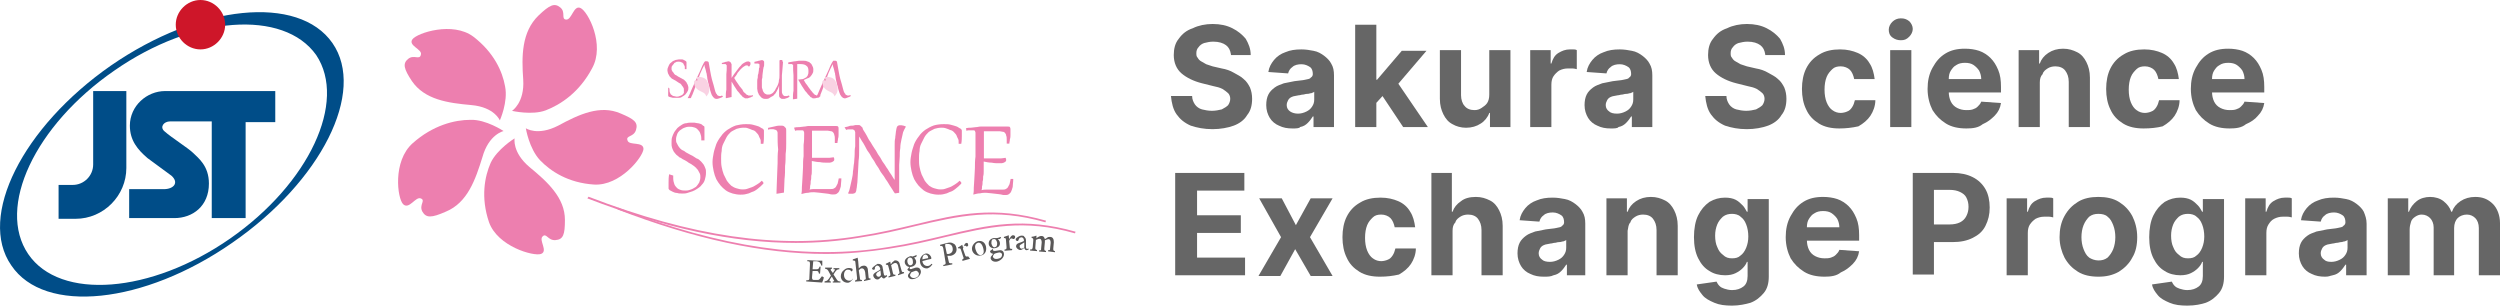<?xml version="1.0" encoding="utf-8"?>
<!-- Generator: Adobe Illustrator 26.0.3, SVG Export Plug-In . SVG Version: 6.00 Build 0)  -->
<svg version="1.1"
	 id="logo_x5F_en_x5F_jst" inkscape:version="1.0.2-2 (e86c870879, 2021-01-15)" sodipodi:docname="譁ｰ隕擾ｼsvg" xmlns:cc="http://creativecommons.org/ns#" xmlns:dc="http://purl.org/dc/elements/1.1/" xmlns:inkscape="http://www.inkscape.org/namespaces/inkscape" xmlns:rdf="http://www.w3.org/1999/02/22-rdf-syntax-ns#" xmlns:sodipodi="http://sodipodi.sourceforge.net/DTD/sodipodi-0.dtd" xmlns:svg="http://www.w3.org/2000/svg"
	 xmlns="http://www.w3.org/2000/svg" xmlns:xlink="http://www.w3.org/1999/xlink" x="0px" y="0px" viewBox="0 0 354.2 43.3"
	 style="enable-background:new 0 0 354.2 43.3;" xml:space="preserve">
<style type="text/css">
	.st0{fill:#ED7FAF;}
	.st1{fill:#F9D2E3;}
	.st2{fill:#595757;}
	.st3{fill:#666666;}
	.st4{fill-rule:evenodd;clip-rule:evenodd;fill:#004D88;}
	.st5{fill:#CE1629;}
	.st6{fill:#004D88;}
</style>
<sodipodi:namedview  bordercolor="#666666" borderopacity="1.0" fit-margin-bottom="1" fit-margin-left="1" fit-margin-right="1" fit-margin-top="1" id="base" inkscape:current-layer="layer1" inkscape:cx="323.15873" inkscape:cy="116.7395" inkscape:document-rotation="0" inkscape:document-units="mm" inkscape:pageopacity="0.0" inkscape:pageshadow="2" inkscape:window-height="1027" inkscape:window-maximized="1" inkscape:window-width="1920" inkscape:window-x="-8" inkscape:window-y="280" inkscape:zoom="1.4" lock-margins="true" pagecolor="#ffffff" showgrid="false">
	</sodipodi:namedview>
<g id="g351" transform="matrix(0.265,0,0,0.265,6.899,5.928)">
	<g id="g317">
		<g id="g283">
			<path id="path263_00000067222224635289973490000005904955767024689333_" class="st0" d="M331.9,25v0.3v0.3c0,0.6,0,1.1,0.3,1.7
				c0.3,0.6,0.3,0.9,0.9,1.1c0.3,0.3,0.6,0.6,1.1,0.6s0.9,0.3,1.4,0.3s1.1,0,1.7-0.3c0.6-0.3,0.9-0.3,1.4-0.6
				c0.3-0.3,0.6-0.6,0.9-1.1c0-0.6,0-1.1,0-1.7c0-0.3,0-0.9-0.3-1.1c0-0.3-0.3-0.6-0.6-0.9c-0.3-0.3-0.3-0.6-0.6-0.9
				c-0.3-0.3-0.6-0.6-0.9-0.6c-0.3-0.3-0.6-0.3-0.9-0.6c-0.3-0.3-0.6-0.3-0.9-0.6c-0.3-0.3-0.6-0.3-1.1-0.6
				c-0.3-0.3-0.6-0.3-1.1-0.6c-0.3-0.3-0.6-0.6-0.9-0.9c-0.3-0.3-0.6-0.6-0.6-0.9c-0.3-0.3-0.3-0.6-0.6-1.1c0-0.3-0.3-0.9-0.3-1.4
				s0-1.1,0.3-1.7c0.3-0.6,0.3-0.9,0.6-1.4c0.3-0.6,0.6-0.9,0.9-1.1c0.3-0.3,0.9-0.6,1.1-0.9c0.6-0.3,0.9-0.3,1.4-0.6
				c0.6,0,1.1-0.3,1.7-0.3c0.3,0,0.6,0,0.9,0c0.3,0,0.6,0,0.9,0c0.3,0,0.6,0,0.9,0.3c0.3,0,0.6,0.3,0.6,0.3c0.3,0,0.3,0.3,0.6,0.3
				c0,0,0.3,0.3,0.3,0.6c0,0.3,0,0.3,0,0.6c0,0.3,0,0.6,0,0.9c0,0.3,0,0.6,0,1.1c0,0.3,0,0.9,0,1.1h-0.9c0-0.3,0-0.3,0-0.6
				c0-0.6,0-1.1-0.3-1.4c-0.3-0.3-0.3-0.9-0.6-1.1c-0.3-0.3-0.6-0.6-1.1-0.6c-0.3-0.3-0.9-0.3-1.4-0.3c-0.6,0-1.1,0-1.4,0.3
				c-0.6,0.3-0.9,0.3-1.1,0.9c-0.3,0.3-0.6,0.6-0.9,1.1c-0.3,0.3-0.3,0.9-0.3,1.4c0,0.3,0,0.9,0.3,1.1c0,0.3,0.3,0.6,0.6,0.9
				c0.3,0.3,0.3,0.6,0.6,0.9c0.3,0.3,0.6,0.6,0.9,0.6c0.3,0.3,0.6,0.3,0.9,0.6c0.3,0.3,0.6,0.3,1.1,0.6c0.3,0.3,0.6,0.3,1.1,0.6
				c0.3,0.3,0.6,0.3,1.1,0.6c0.3,0.3,0.6,0.6,0.9,0.9c0.3,0.3,0.6,0.6,0.6,0.9c0.3,0.3,0.3,0.6,0.6,1.1c0,0.3,0.3,0.9,0.3,1.1
				c0,0.9,0,1.4-0.3,2c-0.3,0.6-0.6,1.1-0.9,1.4c-0.3,0.6-0.9,0.9-1.1,1.1c-0.6,0.3-0.9,0.6-1.4,0.9c-0.6,0.3-0.9,0.3-1.4,0.3
				s-0.9,0-1.4,0s-1.1,0-1.7,0c-0.6,0-0.9-0.3-1.4-0.3c-0.3,0-0.6-0.3-0.9-0.3c-0.3-0.3-0.3-0.3-0.3-0.6s0-0.9,0-1.7
				c0-0.6,0-1.4,0-2.6L331.9,25z"/>
			<path id="path265_00000142176980814594947090000009992001184148184472_" class="st0" d="M362.5,13.4c0-0.3,0-0.6,0-0.6
				c0-0.3,0-0.3-0.3-0.6l-0.3-0.3c-0.3,0-0.3,0-0.6,0c-0.3,0-0.9,0-1.4,0v-0.6c0.9-0.3,1.4-0.3,2-0.6c0.6,0,1.1-0.3,1.4-0.3
				c0.3,0,0.6,0,0.9,0.3c0.3,0,0.3,0.3,0.6,0.6c0,0.3,0.3,0.6,0.3,0.6c0,0.3,0,0.6,0,0.9c0,0,0,0.3,0,0.6c0,0.3,0,0.9,0,1.1
				c0,0.6,0,1.1,0,1.7c0,0.6,0,1.4,0,2.3s0,1.7,0,2.6c0,0.9,0,1.7,0,2.8c0,0.9,0,2,0,2.8c0,0.9,0,2,0,2.8l-2.8,0.6H362
				c0-1.7,0-3.1,0.3-4.5c0-1.4,0-2.8,0-4.3c0-1.4,0-2.8,0-4C362.5,15.9,362.5,14.5,362.5,13.4z M366.5,19.3c0.6,1.1,1.4,2.3,2,3.1
				c0.6,0.9,1.1,1.7,1.7,2.3c0.6,0.6,0.9,1.1,1.1,1.7c0.3,0.6,0.9,0.9,1.1,1.1c0.3,0.3,0.6,0.6,0.6,0.6c0.3,0.3,0.3,0.3,0.6,0.3
				c0.3,0,0.3,0.3,0.6,0.3c0.3,0,0.3,0,0.6,0c0.3,0,0.6,0,0.6,0c0.3,0,0.6,0,0.9-0.3l0.3,0.6c-0.3,0.3-0.9,0.3-1.1,0.6
				c-0.3,0-0.6,0.3-0.9,0.3s-0.6,0.3-0.9,0.3s-0.6,0-0.6,0c-0.3,0-0.3,0-0.6,0c-0.3,0-0.3,0-0.6-0.3c-0.3,0-0.3-0.3-0.6-0.3
				s-0.3-0.3-0.6-0.6c-0.3-0.3-0.6-0.6-1.1-1.1c-0.3-0.6-0.9-1.1-1.4-1.7c-0.6-0.9-1.1-1.7-1.7-2.6c-0.6-1.1-1.4-2.3-2-3.4l0,0
				l0.6-0.9c0.9-1.4,1.7-2.6,2.6-3.7c0.9-1.1,1.4-2,2.3-2.8c0.6-0.9,1.4-1.4,2-1.7s1.1-0.6,1.7-0.6c0.3,0,0.6,0,0.6,0
				c0.3,0,0.3,0.3,0.6,0.3l0.3,0.3c0,0.3,0,0.3,0,0.6c0,0.3,0,0.6-0.3,0.9c0,0.3-0.3,0.6-0.6,0.6l0,0c-0.3-0.3-0.6-0.3-0.6-0.6
				c-0.3,0-0.6,0-0.6,0c-0.6,0-0.9,0.3-1.4,0.6c-0.6,0.3-1.1,0.9-1.7,1.4c-0.6,0.6-1.1,1.4-1.7,2C367.9,17.6,367.1,18.5,366.5,19.3z
				"/>
			<path id="path267_00000108303773717306151240000008379026932559436937_" class="st0" d="M392.6,10.8c0,1.1-0.3,2.6-0.3,3.7
				c0,1.1-0.3,2.3-0.3,3.4c0,1.1,0,2.3,0,3.1c0,1.1,0,2,0,3.1c0,0.9,0,1.7,0,2.3c0,0.6,0,1.1,0.3,1.4c0,0.3,0.3,0.6,0.6,0.9
				c0.3,0.3,0.6,0.3,0.9,0.3s0.6,0,0.9,0s0.6-0.3,1.1-0.3l0.3,0.6c-0.3,0.3-0.6,0.3-0.9,0.6c-0.3,0-0.6,0.3-0.9,0.3
				c-0.3,0-0.6,0.3-0.9,0.3c-0.3,0-0.6,0-0.9,0c-0.3,0-0.9,0-1.1-0.3c-0.3-0.3-0.6-0.3-0.6-0.6c-0.3-0.3-0.3-0.6-0.3-1.1
				c0-0.3,0-0.9,0-1.4c0-0.6,0-1.1,0-1.7c0-0.6,0-1.1,0-2l0,0c-0.3,0.6-0.3,1.1-0.6,1.7c-0.3,0.6-0.6,1.1-0.9,1.7
				c-0.3,0.6-0.6,1.1-1.1,1.4c-0.3,0.6-0.9,0.9-1.4,1.1s-0.9,0.6-1.4,0.9c-0.6,0.3-1.1,0.3-1.7,0.3s-1.1,0-1.7-0.3
				c-0.6-0.3-0.9-0.6-1.1-0.9s-0.6-0.6-0.9-1.1c-0.3-0.6-0.3-0.9-0.6-1.4c0-0.6-0.3-1.1-0.3-1.7c0-0.6,0-1.1,0-1.7c0-0.6,0-1.4,0-2
				c0-0.9,0-1.4,0.3-2.3c0-0.9,0-1.4,0.3-2c0-0.6,0.3-1.4,0.3-2c0-0.6,0-1.1,0.3-1.4c0-0.3,0-0.6,0-0.9s0-0.3,0-0.6
				c0-0.3,0-0.3-0.3-0.3l-0.3-0.3c-0.3,0-0.3,0-0.6,0c-0.3,0-0.3,0-0.6,0c-0.3,0-0.6,0-0.9,0v-0.9c0.9-0.3,1.7-0.3,2.3-0.6
				c0.6,0,1.1-0.3,1.4-0.3c0.3,0,0.6,0,0.6,0c0.3,0,0.3,0.3,0.6,0.3c0,0,0.3,0.3,0.3,0.6c0,0.3,0,0.3,0,0.6c0,0.3,0,0.6,0,0.9
				c0,0.3,0,0.9-0.3,1.4c0,0.6-0.3,1.1-0.3,2c0,0.6-0.3,1.4-0.3,2.3c0,0.9,0,1.4-0.3,2.3c0,0.9,0,1.4,0,2.3c0,0.6,0,0.9,0,1.4
				c0,0.6,0,0.9,0.3,1.4c0,0.3,0.3,0.9,0.3,1.1c0.3,0.3,0.3,0.6,0.6,0.9c0.3,0.3,0.6,0.6,0.9,0.6c0.3,0.3,0.9,0.3,1.1,0.3
				c0.6,0,1.1,0,1.7-0.3c0.6-0.3,1.1-0.6,1.4-1.1c0.6-0.6,0.9-1.1,1.1-1.7c0.3-0.6,0.9-1.4,1.1-2c0.3-0.9,0.6-1.4,0.6-2.6
				c0.3-0.9,0.3-1.7,0.3-2.6c0-0.3,0-0.6,0-1.1c0-0.3,0-0.6,0-1.1c0-0.3,0-0.6,0-1.1c0-0.3,0-0.9,0-1.1c0-0.3,0-0.9,0-1.4
				c0-0.6,0-1.1,0-1.7V10l0.3-0.3h0.3h0.3c0.3,0,0.3,0,0.6,0C392.3,10.5,392.3,10.5,392.6,10.8z"/>
			<path id="path269_00000096058471980819803180000002213196717143858356_" class="st0" d="M398,13.1c0-0.3,0-0.6,0-0.6
				c0-0.3,0-0.3-0.3-0.3l-0.3-0.3c-0.3,0-0.3,0-0.6,0c-0.3,0-0.9,0-1.4,0v-0.9c0.6,0,1.1-0.3,1.7-0.3s1.1-0.3,2-0.3
				c0.6,0,1.4-0.3,2-0.3s1.4,0,2,0c0.9,0,1.7,0,2.3,0.3c0.6,0.3,1.4,0.3,1.7,0.9c0.6,0.3,0.9,0.9,1.1,1.4c0.3,0.6,0.6,1.1,0.6,2
				s0,1.4-0.3,2c-0.3,0.6-0.6,1.1-1.1,1.7s-0.9,0.9-1.7,1.1c-0.6,0.3-1.4,0.6-2,0.9c0.6,1.1,1.1,2,1.7,2.6c0.6,0.9,0.9,1.4,1.4,2
				c0.3,0.6,0.9,1.1,1.1,1.4c0.3,0.3,0.6,0.9,0.9,1.1s0.6,0.6,0.6,0.6c0.3,0.3,0.3,0.3,0.6,0.3s0.3,0.3,0.6,0.3c0.3,0,0.3,0,0.6,0
				c0.3,0,0.6,0,0.6,0c0.3,0,0.3,0,0.6-0.3l0.3,0.6c-0.9,0.3-1.4,0.6-2,0.9c-0.6,0.3-1.1,0.3-1.4,0.3c-0.3,0-0.3,0-0.6,0
				c-0.3,0-0.3,0-0.6-0.3c-0.3,0-0.3-0.3-0.6-0.3c-0.3,0-0.3-0.3-0.6-0.6s-0.6-0.6-1.1-1.1c-0.3-0.6-0.9-1.1-1.4-1.7
				c-0.6-0.9-1.1-1.7-1.7-2.6c-0.6-1.1-1.4-2.3-2-3.4l0,0c0.9,0,1.7-0.3,2.6-0.3c0.6-0.3,1.1-0.6,1.7-0.9c0.3-0.3,0.9-0.9,0.9-1.4
				c0.3-0.6,0.3-1.1,0.3-2c0-1.4-0.3-2.3-1.1-2.8c-0.6-0.6-1.7-0.9-3.1-0.9c-0.3,0-0.6,0-0.9,0s-0.6,0-0.9,0c0,0.6,0,1.1,0,1.7
				c0,0.9,0,1.4,0,2.6c0,0.9,0,2,0,3.1c0,1.1,0,2.3,0,3.4c0,1.1,0,2.6,0,3.7c0,1.4,0,2.6,0,4l-2,0.3h-0.3c0-1.7,0-3.1,0.3-4.5
				c0-1.4,0-2.8,0-4.3s0-2.8,0-4C398,15.9,398,14.5,398,13.1z"/>
			<g id="g273">
				<path id="path271" class="st0" d="M360,28.7c-0.3,0-0.6,0.3-0.6,0.3c-0.3,0-0.3,0-0.6,0c-0.3,0-0.6,0-0.9-0.3
					c-0.3,0-0.6-0.3-0.6-0.6c-0.3-0.3-0.6-0.6-0.6-0.9c-0.3-0.3-0.3-0.9-0.6-1.7c0-0.3-0.6-2-0.6-2.3c-0.3-0.9-0.6-2-0.9-3.1
					c-0.3-1.1-0.6-2.6-0.9-4.3c-0.3-1.4-0.6-3.4-0.9-5.1c-0.3,0-0.3,0-0.6-0.3c-0.3,0-0.3,0-0.6,0h-0.3h-0.3c0,0-0.3,0-0.3,0.3
					l-0.3,0.3c-0.6,1.1-1.4,2.6-2,4.3c-0.9,1.7-4.3,9.4-4.8,10.5c-0.6,1.4-1.1,2.8-2,4.3l0,0h0.3c0.3,0,0.3,0,0.3,0
					c0.3,0,0.3,0,0.6,0c0.3,0,0.3,0,0.3,0s0.3,0,0.3-0.3c0,0,0.3-0.3,0.3-0.6s0-0.3,0.3-0.6l0,0c0.9-2,3.7-10.2,4.3-11.6
					s1.4-3.1,2.3-4.8l0,0c0,0.9,0.3,1.7,0.6,2.6c0.3,0.9,0.3,1.7,0.6,2.3c0,0.9,0.3,1.4,0.3,2.3c0,0.6,1.7,7.4,2,7.9
					c0.3,0.6,0.3,1.1,0.6,1.4c0.3,0.3,0.3,0.6,0.6,0.9c0.3,0.3,0.6,0.3,0.6,0.6c0.3,0,0.6,0.3,0.9,0.3c0.6,0,0.9,0,1.7-0.3
					c0.6-0.3,1.1-0.3,2-0.9L360,28.7z"/>
			</g>
			<path id="path275_00000150070443773381698780000009034733384708634286_" class="st1" d="M351.5,29.2c0,0,0-1.4-2-2.3
				c-2-0.9-4-2-4.3-4.3c-0.3-1.4-0.3-1.7,0.6-2c0.6-0.3,0.9,0.6,1.1,0c0.3-0.3-0.9-1.1-0.3-1.7c0.6-0.3,4.3-0.3,5.4,2
				c1.1,2,1.4,4,1.1,5.4C352.9,28.1,351.5,29.2,351.5,29.2z"/>
			<g id="g279">
				<path id="path277_00000013177323904476366970000017359994257149291152_" class="st0" d="M428.6,28.4c-0.3,0-0.6,0.3-0.6,0.3
					c-0.3,0-0.3,0-0.6,0s-0.6,0-0.9-0.3c-0.3,0-0.6-0.3-0.6-0.6c-0.3-0.3-0.6-0.6-0.6-0.9c-0.3-0.3-0.3-0.9-0.6-1.7
					c0-0.3-0.6-2-0.6-2.3c-0.3-0.9-0.6-2-0.9-3.1c-0.3-1.1-0.6-2.6-0.9-4.3c-0.3-1.4-0.6-3.4-0.9-5.1c-0.3,0-0.3,0-0.6-0.3
					c-0.3,0-0.3,0-0.6,0h-0.3h-0.3c0,0-0.3,0-0.3,0.3l-0.3,0.3c-0.6,1.1-1.4,2.6-2,4.3c-0.9,1.7-4.3,9.4-4.8,10.5
					c-0.6,1.4-1.1,2.8-2,4.3l0,0h0.3c0.3,0,0.3,0,0.3,0c0.3,0,0.3,0,0.6,0c0.3,0,0.3,0,0.3,0s0.3,0,0.3-0.3c0,0,0.3-0.3,0.3-0.6
					s0-0.3,0.3-0.6l0,0c0.9-2,3.7-10.2,4.3-11.6s1.4-3.1,2.3-4.8l0,0c0,0.9,0.3,1.7,0.6,2.6c0.3,0.9,0.3,1.7,0.6,2.3
					c0,0.9,0.3,1.4,0.3,2.3c0,0.6,1.7,7.4,2,7.9c0.3,0.6,0.3,1.1,0.6,1.4c0.3,0.3,0.3,0.6,0.6,0.9c0.3,0.3,0.6,0.3,0.6,0.6
					c0.3,0,0.6,0.3,0.9,0.3c0.6,0,0.9,0,1.4-0.3c0.6-0.3,1.1-0.3,2-0.9L428.6,28.4z"/>
			</g>
			<path id="path281_00000021121680164538930370000016099503421613549725_" class="st1" d="M420.1,29.2c0,0,0-1.4-2-2.3
				c-2-0.9-4-2-4.3-4.3c-0.3-1.4-0.3-1.7,0.6-2c0.6-0.3,0.9,0.6,1.1,0c0.3-0.3-0.9-1.1-0.3-1.7c0.6-0.3,4.3-0.3,5.4,2
				c1.1,2,1.4,4,1.1,5.4C421.5,27.8,420.1,29.2,420.1,29.2z"/>
		</g>
		<g id="g295">
			<path id="path285_00000093179339050927954680000017101988139416017570_" class="st0" d="M247.7,36.9c0,0,6.8-4.3,6-16.7
				c-0.9-12.5-0.9-25.5,8.2-34.3c6-5.7,8.5-6.8,11.6-4.3s0.3,6.2,3.1,6.5c3.1,0.3,4-7.9,7.7-6.2c4,1.7,13.3,19.6,6.2,32.3
				c-6.8,12.8-16.7,19.3-24.7,22.4C258.5,39.4,247.7,36.9,247.7,36.9z"/>
			<path id="path287" class="st0" d="M255.1,46.2c0,0,6.2,4.3,17.3-1.4c11.1-6,22.4-11.3,33.4-6.5c7.4,3.1,9.4,4.8,8.2,8.8
				s-5.7,2.8-4.5,5.7c0.9,2.8,8.5,0.3,8.5,4.5c-0.3,4.3-12.5,19.8-26.4,19c-13.9-0.9-23.2-7.1-28.9-13
				C256.8,57,255.1,46.2,255.1,46.2z"/>
			<path id="path289_00000109750501309451048700000009314602224438941863_" class="st0" d="M249.1,51.6c0,0-1.4,7.4,7.9,15.3
				c9.6,7.9,19,16.4,19,28.3c0,7.9-0.9,10.5-5.1,10.8c-4,0.3-4.8-4-6.8-2c-2.3,2,3.1,7.9-0.9,9.4c-4,1.4-23.2-4-27.8-17
				c-4.5-13.3-2.3-24.4,0.9-31.7C239.8,57.3,249.1,51.6,249.1,51.6z"/>
			<path id="path291_00000025426923831078821120000009042886034407144843_" class="st0" d="M243.2,47.7c0,0-7.9,1.7-11.3,13.9
				c-3.7,11.9-7.9,24.4-19.6,29.2c-7.7,3.4-10.5,3.4-12.5,0c-2-3.7,2-6-0.9-7.1c-2.8-1.1-6.2,6.2-9.4,3.1c-3.1-3.1-5.7-23,5.1-32.6
				s22.4-12.5,30.9-12.5C233.8,41.4,243.2,47.7,243.2,47.7z"/>
			<path id="path293" class="st0" d="M241.2,42c0,0-2.8-7.1-15.3-8.2S201,30.9,194.2,21c-4.3-6.5-5.1-9.4-2-11.9s6.2,0.9,6.8-2.3
				c0.9-2.8-7.1-4.8-4.5-8.2S216-11,227-2.8c11.1,8.5,15.6,18.7,17,26.6C245.7,32.1,241.2,42,241.2,42z"/>
		</g>
		<g id="g311">
			<path id="path297_00000000936280465328198330000011517626042350986661_" class="st0" d="M333.9,71.5c0,0.3,0,0.6,0,0.9
				s0,0.6,0,0.6c0,1.1,0.3,2.3,0.6,3.1c0.3,0.9,0.9,1.4,1.4,2c0.6,0.6,1.4,0.9,2,1.1c0.9,0.3,1.7,0.3,2.8,0.3c1.1,0,2-0.3,2.8-0.6
				c0.9-0.3,1.7-0.9,2.6-1.4c0.6-0.6,1.1-1.4,1.7-2.3c0.3-0.9,0.6-1.7,0.6-2.8c0-0.6,0-1.4-0.3-2c-0.3-0.6-0.6-1.1-0.9-1.7
				c-0.3-0.6-0.9-0.9-1.1-1.4c-0.6-0.3-0.9-0.9-1.4-1.1c-0.6-0.3-1.1-0.9-1.7-1.1c-0.6-0.3-1.1-0.6-1.7-1.1c-0.6-0.3-1.4-0.9-2-1.1
				s-1.1-0.9-2-1.1c-0.6-0.6-1.1-0.9-1.7-1.4c-0.6-0.6-0.9-1.1-1.4-1.7c-0.3-0.6-0.6-1.1-0.9-2c-0.3-0.9-0.3-1.4-0.3-2.6
				c0-1.1,0-2.3,0.3-3.1c0.3-0.9,0.6-1.7,1.1-2.6s1.1-1.4,1.7-2.3c0.6-0.6,1.4-1.1,2.3-1.7c0.9-0.6,1.7-0.9,2.6-0.9
				c0.9-0.3,2-0.3,2.8-0.3c0.6,0,0.9,0,1.4,0s1.1,0.3,1.7,0.3s1.1,0.3,1.4,0.3c0.6,0.3,0.9,0.3,1.1,0.6c0.3,0.3,0.6,0.6,0.9,0.6
				c0.3,0.3,0.3,0.6,0.3,0.9c0,0.3,0,0.6,0,1.1c0,0.6,0,0.9,0,1.4c0,0.6,0,1.1,0,2c0,0.6,0,1.4,0,2.3h-1.7c0-0.3,0-0.9,0-1.1
				c0-1.1-0.3-2-0.6-2.8c-0.3-0.9-0.9-1.4-1.4-2c-0.6-0.6-1.1-0.9-2-1.1c-0.9-0.3-1.7-0.3-2.6-0.3s-2,0.3-2.6,0.6
				c-0.9,0.3-1.4,0.9-2.3,1.4c-0.6,0.6-1.1,1.1-1.4,2c-0.3,0.9-0.6,1.7-0.6,2.6s0,1.4,0.3,2c0.3,0.6,0.6,1.1,0.9,1.7
				c0.3,0.6,0.9,1.1,1.1,1.4c0.6,0.6,1.1,0.9,1.7,1.1s1.1,0.9,1.7,1.1c0.6,0.3,1.1,0.6,2,1.1c0.6,0.3,1.4,0.6,2,1.1
				c0.6,0.3,1.1,0.9,2,1.1c0.6,0.3,1.1,0.9,1.7,1.4c0.6,0.6,0.9,1.1,1.4,1.7c0.3,0.6,0.6,1.1,0.9,2c0.3,0.6,0.3,1.4,0.3,2.3
				c0,1.4-0.3,2.6-0.6,3.7c-0.3,1.1-0.9,2-1.7,2.8c-0.6,0.9-1.4,1.4-2.3,2s-1.7,1.1-2.6,1.4s-1.7,0.6-2.8,0.9
				c-0.9,0.3-1.7,0.3-2.6,0.3c-1.1,0-2,0-2.8-0.3c-0.9,0-1.7-0.3-2.3-0.6c-0.6-0.3-1.1-0.6-1.7-0.9c-0.3-0.3-0.6-0.6-0.6-0.9
				c0-0.6,0-1.7,0-3.1c0-1.4,0-2.8,0.3-4.5L333.9,71.5z"/>
			<path id="path299_00000132790566888373767310000015410375450039245961_" class="st0" d="M372.7,44c1.4,0,2.6,0,3.7,0.3
				c1.1,0.3,2.3,0.6,3.1,0.9s1.4,0.9,2,1.1s0.9,0.9,0.9,1.1c0,0.9,0,1.7,0,2.8s0,2.6-0.3,4.3h-1.4c0-0.3,0-0.3,0-0.3v-0.3
				c0-0.9,0-1.4-0.3-2c-0.3-0.6-0.6-1.1-0.9-2c-0.3-0.6-0.9-1.1-1.4-1.7s-1.1-0.9-2-1.1c-0.6-0.3-1.4-0.6-2.3-0.9
				c-0.6-0.3-1.4-0.3-2.3-0.3c-1.4,0-2.6,0.3-3.7,0.6c-1.1,0.6-2.3,1.1-3.1,1.7c-0.9,0.9-1.7,1.7-2.3,2.8c-0.6,1.1-1.1,2.3-1.7,3.4
				c-0.6,1.1-0.9,2.6-0.9,4c-0.3,1.4-0.3,2.8-0.3,4c0,1.7,0,3.1,0.3,4.5c0.3,1.4,0.6,2.8,1.1,4c0.6,1.1,1.1,2.3,1.7,3.4
				c0.6,0.9,1.4,1.7,2.3,2.6c0.9,0.6,1.7,1.1,2.8,1.4s2,0.6,3.1,0.6c0.9,0,1.7,0,2.6-0.3s1.7-0.6,2.6-0.9c0.9-0.3,1.7-0.9,2.6-1.4
				s1.7-1.1,2.6-2c0,0,0.3,0,0.3,0.3c0,0,0.3,0,0.3,0.3l0.3,0.3v0.3v0.3c-1.1,1.1-2,2-3.1,2.8c-1.1,0.9-2,1.4-3.1,1.7
				c-1.1,0.6-2,0.9-3.1,1.1c-1.1,0.3-2.3,0.3-3.1,0.3c-1.4,0-2.8-0.3-4-0.6c-1.1-0.3-2.6-0.9-3.7-1.7s-2-1.7-2.8-2.6
				c-0.9-1.1-1.7-2.3-2.3-3.4c-0.6-1.4-1.1-2.8-1.4-4.3c-0.3-1.4-0.6-3.1-0.6-4.8c0-1.7,0.3-3.1,0.6-4.8c0.3-1.7,0.9-3.1,1.4-4.8
				c0.6-1.4,1.4-2.8,2.6-4.3c0.9-1.4,2.3-2.6,3.4-3.4c1.4-0.9,2.8-1.7,4.5-2.3C369.1,44.3,370.8,44,372.7,44z"/>
			<path id="path301_00000044179784674855160260000006664589167107843499_" class="st0" d="M389.7,49.6c0-0.6,0-0.9,0-1.1
				c0-0.3-0.3-0.6-0.3-0.9c-0.3-0.3-0.3-0.3-0.9-0.6c-0.3,0-0.9-0.3-1.1-0.3c-0.3,0-0.9,0-1.1,0c-0.6,0-1.1,0-1.7,0.3V46
				c1.4-0.3,2.8-0.6,4-0.9c1.1-0.3,2-0.3,2.8-0.3c0.6,0,1.1,0,1.7,0.3c0.3,0.3,0.6,0.6,0.9,0.9c0.3,0.3,0.3,0.9,0.3,1.4
				c0,0.6,0,1.1,0,1.7c0,0.3,0,0.9,0,1.7c0,1.1,0,2.3,0,3.7s0,3.4-0.3,5.4c0,2,0,4.3-0.3,6.5c0,2.3,0,4.5-0.3,7.1
				c0,2.6-0.3,4.8-0.3,7.1l-3.7,0.6h-0.3c0-3.1,0.3-6,0.3-8.5c0-2.6,0.3-5.4,0.3-7.7c0-2.6,0-5.1,0.3-7.4
				C389.7,54.8,389.7,52.2,389.7,49.6z"/>
			<path id="path303_00000075875064177374642120000010570101820779028895_" class="st0" d="M403.9,49.6c0-0.6,0-0.9,0-1.1
				c0-0.3-0.3-0.6-0.3-0.9c-0.3-0.3-0.6-0.3-0.9-0.3s-0.9,0-1.1,0c-0.3,0-0.6,0-1.1,0c-0.3,0-0.9,0-1.4,0.3l-0.6-1.7
				c1.1-0.3,2-0.3,2.8-0.3s1.7-0.3,2.6-0.3s1.4-0.3,2.3-0.3c0.6,0,1.4,0,2,0c1.7,0,3.1,0,4.5,0c1.4,0,2.8,0,4,0c1.1,0,2,0,2.8,0
				s1.1,0,1.4,0c0.6,0,0.9,0,1.1,0.3c0.3,0.3,0.3,0.6,0.3,1.1c0,0.3,0,0.6,0,1.1c0,0.6,0,1.1,0,2c0,0.6,0,1.4-0.3,2.3
				c0,0.9-0.3,1.4-0.3,2.3h-1.4c0-0.3,0-0.9,0-1.1s0-0.6,0-0.9c0-0.9,0-1.7-0.3-2.3c0-0.6-0.3-0.9-0.6-1.4c-0.3-0.3-0.6-0.6-1.1-0.6
				s-1.1-0.3-1.7-0.3c-1.1,0-2,0-2.8,0s-1.4,0-2.3,0h-0.9c-0.3,0-0.9,0-1.1,0c-0.3,0-0.9,0-1.4,0c0,0.9,0,1.7,0,2.8s0,2.3,0,3.4
				c0,1.1,0,2.6,0,4c0,1.4,0,2.8,0,4.3c1.4,0,2.6,0,3.7,0c1.1,0,2,0,2.8,0c1.1,0,2,0,2.8,0s1.7-0.3,2.3-0.3c0.3,0.6,0.3,0.9,0.3,1.1
				s0,0.6-0.3,0.9c-0.3,0.3-0.6,0.3-0.9,0.6c-0.3,0-0.9,0.3-1.1,0.3c-0.6,0-1.1,0-1.7,0c-1.1,0-2.3,0-3.7-0.3
				c-1.4,0-2.8-0.3-4.3-0.6c0,0.6,0,1.4,0,2.3s0,1.7,0,2.8c0,0.9,0,2-0.3,2.8c0,1.1,0,2-0.3,2.8c0,0.9,0,1.7-0.3,2.6
				c0,0.9,0,1.4-0.3,2c1.1-0.3,2-0.3,2.8-0.3s1.7,0,2.6,0c1.1,0,2,0,3.1,0c0.9,0,2,0,2.8,0c0.6,0,1.1,0,1.7-0.3s0.9-0.6,1.1-0.9
				c0.3-0.6,0.6-1.1,0.9-1.7c0.3-0.9,0.3-1.7,0.6-2.8h1.4c0,1.7-0.3,3.1-0.3,4.3c-0.3,1.1-0.6,2-0.9,2.6s-0.9,1.1-1.4,1.4
				c-0.6,0.3-1.1,0.3-2,0.3c-0.6,0-1.1,0-2-0.3c-0.6,0-1.4-0.3-2.3-0.3s-1.7-0.3-2.6-0.3s-2-0.3-3.1-0.3c-0.9,0-2,0-3.1,0.3
				c-1.1,0-2.3,0.3-3.4,0.6h-0.3c0.3-1.1,0.3-2.3,0.3-3.7s0.3-3.1,0.3-4.8c0-1.7,0.3-3.7,0.3-5.7c0-2,0-4,0.3-6c0-2,0-4,0-6
				C403.9,53,403.9,51.3,403.9,49.6L403.9,49.6z"/>
			<path id="path305_00000067228609377621403360000011404960847946144391_" class="st0" d="M435.7,47.4c0.6,0.9,1.1,1.7,1.7,2.8
				c0.6,1.1,1.1,2.3,2,3.4c0.6,1.1,1.4,2.3,2.3,3.7c0.9,1.1,1.4,2.6,2.3,3.7c0.9,1.1,1.4,2.6,2.3,3.7s1.4,2.3,2.3,3.4
				c0.6,1.1,1.4,2.3,2,3.1c0.6,0.9,1.1,2,1.7,2.6c0-2.8,0-5.4,0-7.7s0-4.3,0-6.2c0-1.7,0-3.4,0-4.8s0-2.6,0.3-3.7
				c0-1.1,0.3-2,0.3-2.8s0.3-1.4,0.3-2c0-0.3,0.3-0.9,0.3-1.1c0.3-0.3,0.3-0.6,0.6-0.6c0.3-0.3,0.6-0.3,0.9-0.3c0.3,0,0.6,0,0.9,0
				c0.6,0,1.4,0.3,2.3,0.6v0.3c-0.6,0.9-0.9,1.7-1.4,2.8c-0.3,1.1-0.6,2.6-0.9,4s-0.6,2.8-0.6,4.5c-0.3,1.7-0.3,3.1-0.3,4.5
				s-0.3,3.1-0.3,4.5s0,2.6,0,3.7c0,0.9,0,2,0,2.8c0,0.9,0,2,0,2.8s0,2,0,2.8s0,2,0,2.8l-2,0.3h-0.3c-0.3-0.6-0.9-1.1-1.1-1.7
				c-0.6-0.9-1.1-1.7-1.7-2.6c-0.6-0.9-1.1-2-2-3.1c-0.6-1.1-1.4-2.3-2.3-3.4c-0.9-1.1-1.4-2.6-2.3-3.7c-0.9-1.1-1.4-2.6-2.3-3.7
				c-0.9-1.1-1.4-2.6-2.3-3.7s-1.4-2.3-2-3.4c-0.6-1.1-1.1-2-1.7-2.8c-0.6-0.9-0.9-1.7-1.4-2.3c0,2.3,0,4.5,0,6.8
				c0,2.3,0,4.3-0.3,6.2c0,2-0.3,4-0.3,5.7c0,1.7-0.3,3.4-0.3,5.1c0,1.1-0.3,2-0.3,2.8s-0.3,1.4-0.3,2c0,0.6-0.3,0.9-0.3,1.1
				c-0.3,0.3-0.3,0.6-0.6,0.6c-0.3,0-0.6,0.3-0.9,0.3c-0.3,0-0.9,0-1.1,0h-0.3h-0.3c0,0-0.3,0-0.6,0l-0.3-0.3
				c0.6-1.1,0.9-2.3,1.1-3.4c0.3-1.1,0.6-2.6,0.9-4c0.3-1.4,0.6-2.8,0.6-4.3c0.3-1.4,0.3-3.1,0.6-4.5c0-1.4,0.3-2.8,0.3-4.5
				c0-1.4,0-2.8,0.3-4.3c0-1.4,0-2.6,0-3.7c0-1.1,0-2,0-2.8c0-0.6,0-0.9,0-1.1s-0.3-0.6-0.3-0.9c-0.3-0.3-0.6-0.3-0.9-0.6
				c-0.3,0-0.9,0-1.1,0c-0.3,0-0.9,0-1.1,0c-0.6,0-0.9,0-1.4,0.3l-0.9-1.4c0.9-0.3,1.7-0.3,2.3-0.6c0.6-0.3,1.4-0.3,2-0.3
				s1.1-0.3,1.4-0.3c0.6,0,0.9,0,1.1,0c0.3,0,0.9,0,1.1,0s0.6,0.3,0.9,0.6c0.3,0.3,0.6,0.6,0.9,0.9
				C435.1,46.5,435.4,46.8,435.7,47.4z"/>
			<path id="path307_00000016053658352559511390000009154843563010290855_" class="st0" d="M478.5,44c1.4,0,2.6,0,3.7,0.3
				c1.1,0.3,2.3,0.6,3.1,0.9c0.9,0.3,1.4,0.9,2,1.1s0.9,0.9,0.9,1.1c0,0.9,0,1.7,0,2.8s0,2.6-0.3,4.3h-1.4c0-0.3,0-0.3,0-0.3v-0.3
				c0-0.9,0-1.4-0.3-2c-0.3-0.6-0.6-1.1-0.9-2c-0.3-0.6-0.9-1.1-1.4-1.7c-0.6-0.6-1.1-0.9-2-1.1c-0.6-0.3-1.4-0.6-2.3-0.9
				c-0.9-0.3-1.7-0.3-2.3-0.3c-1.4,0-2.6,0.3-3.7,0.6c-1.1,0.6-2.3,1.1-3.1,1.7c-0.9,0.9-1.7,1.7-2.3,2.8c-0.6,1.1-1.1,2.3-1.7,3.4
				c-0.6,1.1-0.9,2.6-0.9,4c-0.3,1.4-0.3,2.8-0.3,4c0,1.7,0,3.1,0.3,4.5c0.3,1.4,0.6,2.8,1.1,4c0.6,1.1,1.1,2.3,1.7,3.4
				c0.6,0.9,1.4,1.7,2.3,2.6c0.9,0.6,1.7,1.1,2.8,1.4c1.1,0.3,2,0.6,3.1,0.6c0.9,0,1.7,0,2.6-0.3s1.7-0.6,2.6-0.9s1.7-0.9,2.6-1.4
				c0.9-0.6,1.7-1.1,2.6-2c0,0,0.3,0,0.3,0.3c0,0,0.3,0,0.3,0.3l0.3,0.3v0.3v0.3c-1.1,1.1-2,2-3.1,2.8c-1.1,0.9-2,1.4-3.1,1.7
				c-1.1,0.6-2,0.9-3.1,1.1c-1.1,0.3-2.3,0.3-3.1,0.3c-1.4,0-2.8-0.3-4-0.6c-1.1-0.3-2.6-0.9-3.7-1.7c-1.1-0.9-2-1.7-2.8-2.6
				c-0.9-1.1-1.7-2.3-2.3-3.4c-0.6-1.4-1.1-2.8-1.4-4.3c-0.3-1.4-0.6-3.1-0.6-4.8c0-1.7,0.3-3.1,0.6-4.8c0.3-1.7,0.9-3.1,1.4-4.8
				c0.6-1.4,1.4-2.8,2.6-4.3c0.9-1.4,2.3-2.6,3.4-3.4c1.4-0.9,2.8-1.7,4.5-2.3C474.5,44.3,476.5,44,478.5,44z"/>
			<path id="path309_00000039119471562719547820000008243535319637326720_" class="st0" d="M495.5,49.6c0-0.6,0-0.9,0-1.1
				c0-0.3-0.3-0.6-0.3-0.9c-0.3-0.3-0.6-0.3-0.9-0.3c-0.3,0-0.9,0-1.1,0s-0.6,0-1.1,0c-0.3,0-0.9,0-1.4,0.3l-0.3-1.4
				c1.1-0.3,2-0.3,2.8-0.3s1.7-0.3,2.6-0.3s1.4-0.3,2.3-0.3c0.6,0,1.4,0,2,0c1.7,0,3.1,0,4.5,0s2.8,0,4,0c1.1,0,2,0,2.8,0
				c0.9,0,1.1,0,1.4,0c0.6,0,0.9,0,1.1,0.3s0.3,0.6,0.3,1.1c0,0.3,0,0.6,0,1.1c0,0.6,0,1.1,0,2c0,0.6,0,1.4-0.3,2.3
				c0,0.9-0.3,1.4-0.3,2.3h-1.4c0-0.3,0-0.9,0-1.1s0-0.6,0-0.9c0-0.9,0-1.7-0.3-2.3c0-0.6-0.3-0.9-0.6-1.4c-0.3-0.3-0.6-0.6-1.1-0.6
				c-0.6,0-1.1-0.3-1.7-0.3c-1.1,0-2,0-2.8,0s-1.4,0-2.3,0h-0.9c-0.3,0-0.9,0-1.1,0c-0.3,0-0.9,0-1.4,0c0,0.9,0,1.7,0,2.8
				s0,2.3,0,3.4c0,1.1,0,2.6,0,4c0,1.4,0,2.8,0,4.3c1.4,0,2.6,0,3.7,0c1.1,0,2,0,2.8,0c1.1,0,2,0,2.8,0s1.7-0.3,2.3-0.3
				c0.3,0.6,0.3,0.9,0.3,1.1c0,0.3,0,0.6-0.3,0.9c-0.3,0.3-0.6,0.3-0.9,0.6c-0.3,0-0.9,0.3-1.1,0.3c-0.6,0-1.1,0-1.7,0
				c-1.1,0-2.3,0-3.7-0.3c-1.4,0-2.8-0.3-4.3-0.6c0,0.6,0,1.4,0,2.3s0,1.7,0,2.8c0,0.9,0,2-0.3,2.8c0,1.1,0,2-0.3,2.8
				c0,0.9,0,1.7-0.3,2.6c0,0.9,0,1.4-0.3,2c1.1-0.3,2-0.3,2.8-0.3s1.7,0,2.6,0c1.1,0,2,0,3.1,0c0.9,0,2,0,2.8,0c0.6,0,1.1,0,1.7-0.3
				c0.6-0.3,0.9-0.6,1.1-0.9c0.3-0.6,0.6-1.1,0.9-1.7c0.3-0.9,0.3-1.7,0.6-2.8h1.4c0,1.7-0.3,3.1-0.3,4.3c-0.3,1.1-0.6,2-0.9,2.6
				c-0.3,0.6-0.9,1.1-1.4,1.4c-0.6,0.3-1.1,0.3-2,0.3c-0.6,0-1.1,0-2-0.3c-0.6,0-1.4-0.3-2.3-0.3s-1.7-0.3-2.6-0.3s-2-0.3-3.1-0.3
				c-0.9,0-2,0-3.1,0.3c-1.1,0-2.3,0.3-3.4,0.6h-0.3c0.3-1.1,0.3-2.3,0.3-3.7c0-1.4,0.3-3.1,0.3-4.8c0-1.7,0.3-3.7,0.3-5.7
				c0-2,0-4,0.3-6c0-2,0-4,0-6C495.5,53,495.5,51.3,495.5,49.6z"/>
		</g>
		<path id="path313_00000126296241915669921920000005039651804685853573_" class="st0" d="M415.5,113.4c-33.7,0-70-7.9-111.4-23.8
			l0.3-0.9c55.3,21.3,101.2,28.1,144.6,21c11.3-1.7,20.7-4,30-6.2c23.5-5.7,42.2-9.9,70-2l-0.3,0.9c-27.5-7.9-46.2-3.4-69.4,2
			c-9.4,2.3-18.7,4.5-30,6.2C438.2,112.3,426.9,113.4,415.5,113.4L415.5,113.4z"/>
		<path id="path315_00000121254289897686829780000004574792100154750375_" class="st0" d="M399.4,107.5c-33.7,0-70-7.9-111.4-23.8
			l0.6-0.9c55.3,21.3,101.2,28.1,144.6,21c11.3-1.7,20.7-4,30-6.2c23.5-5.7,42.2-9.9,70-2l-0.3,0.9c-27.5-7.9-46.2-3.4-69.4,2
			c-9.4,2.3-18.7,4.5-30,6.2C422.1,106.6,411,107.5,399.4,107.5z"/>
	</g>
	<g id="g349">
		<path id="path319_00000011719963965831684150000011834676020353348502_" class="st2" d="M414.4,125.9c0,0.6-0.6,2.3-0.9,2.8
			l-8.5-0.6v-0.6c1.7,0,1.7-0.3,1.7-1.7l0.3-6.8c0-1.4,0-1.7-1.4-1.7v-0.6l5.4,0.3c1.7,0,2.3,0,2.6,0c0,0.3,0,1.7,0,2.6H413
			c0-0.6-0.3-1.1-0.6-1.4c-0.3-0.6-0.6-0.6-1.7-0.9h-1.4c-0.6,0-0.6,0-0.6,0.6l-0.3,3.7h2c1.1,0,1.4-0.3,1.7-1.4h0.6l-0.3,3.7h-0.6
			c-0.3-1.1-0.3-1.4-1.4-1.4h-2l-0.3,3.4c0,1.1,0.3,1.4,1.1,1.4h1.4c1.1,0,1.1,0,1.7-0.6c0.3-0.3,0.9-1.1,1.1-1.4L414.4,125.9z"/>
		<path id="path321_00000177446682635408809100000012200712640436755871_" class="st2" d="M419.2,128.7v-0.6c0.9,0,0.9-0.3,0.6-0.6
			l-1.1-2c-0.3,0.6-0.9,1.1-1.1,1.7c-0.3,0.6-0.3,0.9,0.6,0.9v0.6h-3.4v-0.6c1.1-0.3,1.4-0.3,2-1.1c0.6-0.6,0.9-1.4,1.4-2l-1.4-2.6
			c-0.6-0.9-0.9-0.9-1.7-1.1v-0.6h3.7v0.6c-0.6,0-0.9,0.3-0.6,0.9l1.1,1.4c0.3-0.6,0.6-1.1,0.9-1.4c0.3-0.6,0.3-0.6-0.6-0.6v-0.6
			h3.1v0.6c-0.9,0-1.4,0.3-2,1.1c-0.3,0.3-0.6,0.9-1.1,1.7l1.7,2.6c0.6,0.9,0.9,1.1,2,1.1v0.6H419.2z"/>
		<path id="path323_00000102546419188725172740000010974199209223556010_" class="st2" d="M430,126.8c-0.9,1.1-1.7,2-2.8,2
			c-2.3,0-3.7-1.7-3.7-3.4c0-1.4,0.6-2.6,1.7-3.4c0.9-0.9,2-1.1,2.6-1.1c0.9,0,1.4,0.3,1.7,0.3c0.3,0.3,0.3,0.3,0.3,0.6
			c0,0.6-0.3,0.9-0.6,0.9c0,0-0.3,0-0.3-0.3c-0.6-0.6-1.1-0.6-1.7-0.6c-1.1,0-2,1.1-2,2.8c0,2.3,1.7,3.1,2.8,3.1
			c0.9,0,1.4-0.3,2-1.1V126.8z"/>
		<path id="path325" class="st2" d="M435.9,127.9v-0.6c0.9-0.3,1.1-0.3,0.9-1.4l-0.3-2.8c-0.3-1.4-0.9-2-1.7-2
			c-0.6,0-1.1,0.3-1.7,1.1l0.6,4c0,1.1,0.3,1.1,1.1,1.1v0.6l-3.7,0.3v-0.6c0.9-0.3,1.1-0.3,1.1-1.4l-0.9-8.2c0-0.9-0.3-1.1-1.4-1.1
			v-0.6c0.9-0.3,2-0.6,2.6-0.9c0,0.6,0.3,1.4,0.3,2l0.3,3.7c0.6-0.6,1.4-1.4,2.3-1.4c1.4-0.3,2.6,0.6,2.6,2.6l0.3,3.1
			c0,1.1,0.3,1.1,1.1,1.1v0.6L435.9,127.9z"/>
		<path id="path327" class="st2" d="M446.7,126.5c-0.3,0-0.6,0-0.9-0.3c-0.3-0.3-0.3-0.3-0.6-0.6c-0.6,0.6-1.4,1.4-1.7,1.4
			c-1.1,0.3-2.3-0.6-2.6-1.7c-0.3-0.9,0.3-1.4,1.1-2c0.9-0.6,2.3-1.1,2.6-1.7v-0.3c-0.3-1.1-0.9-1.7-1.7-1.7c-0.3,0-0.6,0.3-0.9,0.6
			c-0.3,0.3-0.3,0.6-0.3,1.1c0,0.3-0.3,0.6-0.6,0.6c-0.3,0-0.9-0.3-0.9-0.6c0-0.3,0.3-0.6,0.6-0.9c0.6-0.6,1.4-1.1,2.3-1.7
			c0.6,0,1.1,0,1.7,0.3s1.1,0.9,1.1,2c0.3,0.9,0.3,2.3,0.6,3.1c0,0.9,0.6,0.9,0.9,0.9s0.3-0.3,0.6-0.3l0.3,0.6L446.7,126.5z
			 M444.7,122.2c-0.3,0.3-1.1,0.6-1.4,0.9c-0.6,0.3-0.9,0.9-0.9,1.4c0.3,0.9,0.9,1.1,1.4,1.1c0.3,0,0.9-0.3,1.1-0.9
			C445,124.2,444.7,123.1,444.7,122.2z"/>
		<path id="path329" class="st2" d="M454.1,124.8v-0.6c0.9-0.3,0.9-0.6,0.6-1.7l-0.6-2.8c-0.3-1.1-0.9-1.7-2-1.4
			c-0.6,0.3-1.1,0.6-1.7,1.1l0.9,4c0.3,1.1,0.3,1.1,1.4,1.1v0.6l-3.7,0.9v-0.6c1.1-0.3,1.1-0.6,0.9-1.7l-0.9-3.4
			c-0.3-1.1-0.3-1.1-1.4-1.1v-0.6c0.9-0.3,1.7-0.9,2.3-1.1c0,0.3,0.3,0.9,0.3,1.4c0.3-0.3,0.6-0.6,0.9-1.1c0.3-0.3,0.9-0.6,1.1-0.9
			c1.4-0.3,2.6,0.6,2.8,2l0.9,3.1c0.3,1.1,0.3,1.1,1.4,1.1v0.6L454.1,124.8z"/>
		<path id="path331" class="st2" d="M461.5,120.2c-1.7,0.6-3.1-0.3-3.7-1.7c-0.6-2,0.9-3.1,2.3-3.7c0.6-0.3,1.1-0.3,1.7,0
			c0.9-0.3,1.7-0.6,2.3-0.9l0,0c0,0.3-0.3,0.9-0.3,1.1c-0.3,0-0.9,0.3-1.1,0.3c0.3,0.3,0.6,0.9,0.9,1.4
			C464.3,118.5,462.9,119.9,461.5,120.2z M460.6,120.2c-0.3,0.3-0.3,0.9-0.3,0.9c0,0.3,0.6,0.6,1.1,0.3c0.6-0.3,1.4-0.3,1.7-0.6
			c1.1-0.3,2.6-0.3,3.1,1.4c0.6,1.7-1.1,4-3.4,4.5c-2,0.6-3.1-0.3-3.4-1.4c0-0.3,0-0.9,0.3-1.1c0.3-0.6,0.9-1.1,1.1-1.4
			c-0.6,0-1.1-0.3-1.4-0.6c-0.3-0.3-0.3-0.6-0.3-0.6c0.6-0.6,1.1-1.1,1.1-1.7L460.6,120.2z M460,115.4c-0.6,0.3-1.1,1.1-0.9,2.3
			c0.3,1.4,1.1,2,2,1.7c0.9-0.3,1.1-1.1,0.9-2.3C462,116,461.2,115.1,460,115.4z M462.3,122.8c-0.9,0.3-1.1,0.3-1.4,0.9
			c-0.3,0.6-0.6,1.1-0.3,1.4c0.3,0.9,1.4,1.4,2.6,1.1c1.4-0.3,2.3-1.4,2-2.6c-0.3-0.6-0.6-0.9-1.1-1.1
			C463.7,122.2,463.2,122.5,462.3,122.8z"/>
		<path id="path333" class="st2" d="M472.5,118.8c-0.9,1.7-2,2-2.6,2.3c-2,0.3-3.7-1.1-4-3.1c-0.3-1.1,0-2.3,0.6-3.1
			c0.6-0.9,1.4-1.4,2.3-1.7c1.4-0.3,2.8,0.9,3.1,2.3c0,0.3,0,0.6-0.3,0.6c-0.3,0-2.6,0.6-4.5,1.1c0.3,2.3,2,2.8,3.1,2.6
			c0.6,0,1.4-0.6,1.7-1.1L472.5,118.8z M468.5,113.7c-0.9,0.3-1.4,1.1-1.4,2.6c0.9-0.3,1.7-0.3,2.8-0.6c0.3,0,0.3-0.3,0.3-0.3
			C470.2,114.3,469.4,113.7,468.5,113.7z"/>
		<path id="path335" class="st2" d="M480.5,107.5c1.1-0.3,2.3-0.3,3.1,0.3c0.9,0.3,1.4,1.1,1.7,2.3c0.6,2.6-1.4,4-3.1,4.3
			c-0.3,0-0.3,0-0.6,0h-1.1l0.6,2.6c0.3,1.4,0.3,1.4,2,1.4v0.6l-4.8,0.9v-0.6c1.4-0.3,1.4-0.6,1.1-2l-1.1-6.8
			c-0.3-1.4-0.6-1.4-1.7-1.4v-0.6L480.5,107.5z M480.2,113.4c0.3,0,0.6,0,1.1,0c1.1-0.3,2.3-1.1,2-3.1c-0.3-2-1.7-2.3-3.1-2.3
			c-0.6,0-0.9,0.3-0.9,0.3s0,0.3,0,0.9L480.2,113.4z"/>
		<path id="path337" class="st2" d="M492.6,116l-4,1.1l-0.3-0.6c0.9-0.6,1.1-0.6,0.6-1.7l-1.1-3.4c-0.3-1.1-0.6-1.1-1.4-0.9
			l-0.3-0.6c0.9-0.3,1.4-0.9,2.3-1.4c0.3,0.6,0.3,1.1,0.6,1.7c0.3-1.1,0.6-2.3,1.4-2.6c0.6-0.3,1.1,0,1.1,0.6c0.3,0.6,0,0.9-0.3,1.1
			c-0.3,0.3-0.3,0.3-0.6,0c-0.3-0.3-0.6-0.3-0.9-0.3c-0.3,0-0.9,0.9-0.9,1.7l1.1,3.1c0.3,1.1,0.6,1.1,1.7,0.9L492.6,116z"/>
		<path id="path339" class="st2" d="M496.6,106.6c2.3-0.6,4,0.6,4.5,2.8c0.6,2.8-0.9,4.5-2.6,4.8c-2.3,0.6-4.3-0.9-4.8-2.8
			C493.2,109.2,494.9,107.2,496.6,106.6z M496.6,107.5c-0.9,0.3-1.7,1.4-1.1,3.4c0.6,2,1.7,3.4,3.1,3.1c0.9-0.3,1.7-1.1,1.1-3.4
			C499.2,108.3,498,106.9,496.6,107.5z"/>
		<path id="path341" class="st2" d="M506,110.3c-1.7,0.3-3.1-0.6-3.4-2c-0.3-2,1.1-3.1,2.6-3.4c0.6,0,1.1,0,1.7,0
			c0.9,0,1.7-0.6,2.3-0.6l0,0c0,0.3-0.3,0.9-0.6,1.1c-0.3,0-0.9,0-1.1,0c0.3,0.3,0.6,0.9,0.9,1.4C509.1,108.9,507.7,110,506,110.3z
			 M505.1,110.3c-0.3,0.3-0.3,0.6-0.3,0.9s0.3,0.6,1.1,0.6c0.6,0,1.4-0.3,2-0.3c1.1-0.3,2.6,0,2.8,1.7c0.3,1.7-1.4,3.7-3.7,4.3
			c-2,0.3-3.1-0.6-3.4-1.7c0-0.3,0-0.9,0.3-1.1c0.3-0.3,0.9-1.1,1.1-1.4c-0.6,0-1.1-0.3-1.4-0.6c-0.3-0.3-0.3-0.6-0.3-0.9
			C504,111.4,504.5,110.9,505.1,110.3z M505.1,105.5c-0.9,0-1.1,0.9-1.1,2.3c0.3,1.4,1.1,2.3,2,2c0.9-0.3,1.1-0.9,1.1-2.3
			C506.8,106.1,506.2,105.2,505.1,105.5z M506.8,112.9c-0.9,0.3-1.1,0.3-1.4,0.6c-0.3,0.6-0.6,0.9-0.6,1.4c0.3,0.9,1.1,1.4,2.6,1.1
			c1.7-0.3,2.3-1.1,2.3-2.3c0-0.6-0.6-0.9-1.1-1.1C508.2,112.6,507.7,112.6,506.8,112.9z"/>
		<path id="path343" class="st2" d="M515,111.4l-4,0.3v-0.6c1.1-0.3,1.1-0.3,1.1-1.4l-0.3-3.7c0-1.1-0.3-1.1-1.1-1.1v-0.6
			c0.9-0.3,1.7-0.6,2.6-0.9c0,0.6,0,1.4,0.3,2c0.6-1.1,1.1-2,2-2c0.6,0,1.1,0.3,1.1,0.9s-0.3,0.9-0.6,1.1c-0.3,0-0.3,0-0.6,0
			c-0.3-0.3-0.6-0.3-0.9-0.3c-0.3,0-0.9,0.6-1.1,1.4l0.3,3.1c0,1.1,0.3,1.1,1.4,1.1L515,111.4z"/>
		<path id="path345" class="st2" d="M523,111.4c-0.3,0-0.6,0-0.9-0.3c-0.3-0.3-0.3-0.6-0.6-0.9c-0.6,0.6-1.4,1.1-2,1.1
			c-1.1,0-2.3-1.1-2.3-2c0-0.9,0.6-1.4,1.4-1.7c1.1-0.3,2.3-0.9,2.8-1.1v-0.3c0-1.1-0.6-1.7-1.4-1.7c-0.3,0-0.6,0.3-0.9,0.3
			c-0.3,0.3-0.3,0.6-0.6,1.1c0,0.3-0.3,0.6-0.6,0.6c-0.3,0-0.9-0.3-0.9-0.9c0-0.3,0.3-0.6,0.6-0.9c0.6-0.3,1.4-1.1,2.6-1.1
			c0.6,0,1.1,0,1.4,0.6c0.6,0.6,0.9,1.1,0.9,2c0,0.9,0,2.3,0,3.4c0,0.9,0.3,1.1,0.6,1.1c0.3,0,0.3,0,0.6-0.3l0.3,0.6L523,111.4z
			 M521.6,107.2c-0.3,0.3-1.1,0.6-1.4,0.9c-0.6,0.3-1.1,0.6-1.1,1.1c0,0.9,0.6,1.4,1.1,1.4c0.3,0,0.9-0.3,1.4-0.6
			C521.6,108.9,521.6,107.8,521.6,107.2z"/>
		<path id="path347" class="st2" d="M534.3,112v-0.6c0.9,0,1.1,0,1.1-1.1l0.3-2.8c0-1.1-0.3-2-1.1-2c-0.6,0-1.1,0.3-2,0.6
			c0,0.3,0,0.6,0,0.9l-0.3,3.4c0,1.1,0,1.1,0.9,1.4v0.6l-3.7-0.3v-0.6c1.1,0,1.1,0,1.1-1.1l0.3-3.1c0-1.1-0.3-2-1.1-2
			c-0.6,0-1.4,0.3-2,0.6l-0.3,4c0,1.1,0,1.1,0.9,1.4v0.6l-3.7-0.3v-0.6c1.1,0,1.1,0,1.4-1.1l0.3-3.7c0-1.1,0-1.1-0.9-1.4v-0.6
			c0.9,0,1.7-0.3,2.6-0.6c0,0.3,0,0.9,0,1.4c0.3-0.3,0.9-0.6,1.4-0.9c0.6-0.3,0.9-0.3,1.4-0.3c0.9,0,1.4,0.6,1.7,1.7
			c0.6-0.3,0.9-0.6,1.4-0.9c0.3-0.3,0.9-0.3,1.4-0.3c1.4,0,2,1.1,2,2.8l-0.3,3.4c0,1.1,0,1.1,0.9,1.4v0.6L534.3,112z"/>
	</g>
</g>
<g>
	<path class="st3" d="M174.4,7.7c-0.1-0.6-0.3-1-0.7-1.3c-0.4-0.3-1-0.5-1.8-0.5c-0.5,0-0.9,0.1-1.3,0.2c-0.3,0.1-0.6,0.3-0.8,0.6
		c-0.2,0.2-0.3,0.5-0.3,0.8c0,0.3,0,0.5,0.2,0.7c0.1,0.2,0.3,0.4,0.5,0.5s0.5,0.3,0.7,0.4c0.3,0.1,0.6,0.2,0.9,0.3l1.3,0.3
		c0.6,0.1,1.2,0.3,1.7,0.6s1,0.5,1.4,0.9c0.4,0.3,0.7,0.8,0.9,1.2c0.2,0.5,0.3,1,0.3,1.6c0,0.9-0.2,1.7-0.7,2.3
		c-0.4,0.7-1.1,1.2-1.9,1.5s-1.9,0.5-3,0.5c-1.2,0-2.2-0.2-3.1-0.5c-0.9-0.4-1.5-0.9-2-1.6c-0.5-0.7-0.7-1.6-0.8-2.6h3
		c0,0.5,0.2,0.9,0.4,1.2s0.6,0.6,1,0.7s0.9,0.2,1.4,0.2c0.5,0,1-0.1,1.4-0.2c0.4-0.2,0.7-0.4,0.9-0.6c0.2-0.3,0.3-0.6,0.3-0.9
		c0-0.3-0.1-0.6-0.3-0.8c-0.2-0.2-0.5-0.4-0.8-0.6c-0.4-0.2-0.8-0.3-1.3-0.4l-1.6-0.4c-1.2-0.3-2.2-0.8-2.9-1.4
		c-0.7-0.6-1.1-1.5-1.1-2.6c0-0.9,0.2-1.7,0.7-2.3c0.5-0.7,1.1-1.2,2-1.5c0.8-0.4,1.8-0.6,2.8-0.6c1.1,0,2,0.2,2.8,0.6
		c0.8,0.4,1.4,0.9,1.9,1.5c0.4,0.7,0.7,1.4,0.7,2.3H174.4z"/>
	<path class="st3" d="M183.1,18.2c-0.7,0-1.3-0.1-1.9-0.4c-0.5-0.2-1-0.6-1.3-1.1c-0.3-0.5-0.5-1.1-0.5-1.8c0-0.6,0.1-1.1,0.3-1.5
		c0.2-0.4,0.5-0.7,0.9-1c0.4-0.3,0.8-0.4,1.3-0.6c0.5-0.1,1-0.2,1.5-0.3c0.6-0.1,1.1-0.1,1.5-0.2c0.4-0.1,0.7-0.1,0.8-0.3
		c0.2-0.1,0.3-0.3,0.3-0.5v0c0-0.4-0.1-0.8-0.4-1c-0.3-0.2-0.7-0.4-1.2-0.4c-0.5,0-1,0.1-1.3,0.4c-0.3,0.2-0.5,0.5-0.6,0.9l-2.8-0.2
		c0.1-0.7,0.4-1.2,0.8-1.7s1-0.9,1.6-1.1c0.7-0.3,1.4-0.4,2.3-0.4c0.6,0,1.2,0.1,1.7,0.2c0.6,0.1,1.1,0.4,1.5,0.7
		c0.4,0.3,0.8,0.7,1,1.1c0.3,0.5,0.4,1,0.4,1.7V18h-2.9v-1.5h-0.1c-0.2,0.3-0.4,0.6-0.7,0.9c-0.3,0.3-0.6,0.5-1.1,0.6
		C184.1,18.2,183.6,18.2,183.1,18.2z M183.9,16.1c0.4,0,0.8-0.1,1.2-0.3s0.6-0.4,0.8-0.7c0.2-0.3,0.3-0.6,0.3-1V13
		c-0.1,0.1-0.2,0.1-0.4,0.2c-0.2,0-0.3,0.1-0.6,0.1s-0.4,0.1-0.6,0.1s-0.4,0.1-0.6,0.1c-0.4,0.1-0.7,0.1-0.9,0.2
		c-0.3,0.1-0.5,0.3-0.6,0.5c-0.1,0.2-0.2,0.4-0.2,0.7c0,0.4,0.2,0.7,0.5,0.9C183.1,16,183.5,16.1,183.9,16.1z"/>
	<path class="st3" d="M192,18V3.5h3V18H192z M194.7,14.9l0-3.6h0.4l3.5-4.1h3.5l-4.7,5.5h-0.7L194.7,14.9z M198.8,18l-3.2-4.8l2-2.1
		l4.7,6.9H198.8z"/>
	<path class="st3" d="M211,13.4V7.1h3V18h-2.9v-2H211c-0.2,0.6-0.7,1.2-1.2,1.5c-0.6,0.4-1.3,0.6-2.1,0.6c-0.7,0-1.4-0.2-1.9-0.5
		c-0.6-0.3-1-0.8-1.3-1.4s-0.5-1.3-0.5-2.2V7.1h3v6.4c0,0.6,0.2,1.2,0.5,1.5c0.3,0.4,0.8,0.6,1.4,0.6c0.4,0,0.7-0.1,1-0.3
		c0.3-0.2,0.6-0.4,0.8-0.7C210.9,14.3,211,13.9,211,13.4z"/>
	<path class="st3" d="M216.8,18V7.1h2.9V9h0.1c0.2-0.7,0.5-1.2,1-1.5c0.5-0.3,1-0.5,1.6-0.5c0.2,0,0.3,0,0.5,0c0.2,0,0.3,0,0.5,0.1
		v2.7c-0.1,0-0.3-0.1-0.6-0.1s-0.5,0-0.7,0c-0.4,0-0.8,0.1-1.2,0.3c-0.3,0.2-0.6,0.5-0.8,0.8c-0.2,0.3-0.3,0.7-0.3,1.2V18H216.8z"/>
	<path class="st3" d="M228.2,18.2c-0.7,0-1.3-0.1-1.9-0.4c-0.5-0.2-1-0.6-1.3-1.1c-0.3-0.5-0.5-1.1-0.5-1.8c0-0.6,0.1-1.1,0.3-1.5
		c0.2-0.4,0.5-0.7,0.9-1c0.4-0.3,0.8-0.4,1.3-0.6c0.5-0.1,1-0.2,1.5-0.3c0.6-0.1,1.1-0.1,1.5-0.2c0.4-0.1,0.7-0.1,0.8-0.3
		c0.2-0.1,0.3-0.3,0.3-0.5v0c0-0.4-0.1-0.8-0.4-1c-0.3-0.2-0.7-0.4-1.2-0.4c-0.5,0-1,0.1-1.3,0.4c-0.3,0.2-0.5,0.5-0.6,0.9l-2.8-0.2
		c0.1-0.7,0.4-1.2,0.8-1.7s1-0.9,1.6-1.1c0.7-0.3,1.4-0.4,2.3-0.4c0.6,0,1.2,0.1,1.7,0.2c0.6,0.1,1.1,0.4,1.5,0.7
		c0.4,0.3,0.8,0.7,1,1.1c0.3,0.5,0.4,1,0.4,1.7V18h-2.9v-1.5h-0.1c-0.2,0.3-0.4,0.6-0.7,0.9c-0.3,0.3-0.6,0.5-1.1,0.6
		C229.2,18.2,228.7,18.2,228.2,18.2z M229.1,16.1c0.4,0,0.8-0.1,1.2-0.3s0.6-0.4,0.8-0.7c0.2-0.3,0.3-0.6,0.3-1V13
		c-0.1,0.1-0.2,0.1-0.4,0.2c-0.2,0-0.3,0.1-0.6,0.1s-0.4,0.1-0.6,0.1s-0.4,0.1-0.6,0.1c-0.4,0.1-0.7,0.1-0.9,0.2
		c-0.3,0.1-0.5,0.3-0.6,0.5c-0.1,0.2-0.2,0.4-0.2,0.7c0,0.4,0.2,0.7,0.5,0.9C228.2,16,228.6,16.1,229.1,16.1z"/>
	<path class="st3" d="M250.1,7.7c-0.1-0.6-0.3-1-0.7-1.3c-0.4-0.3-1-0.5-1.8-0.5c-0.5,0-0.9,0.1-1.3,0.2c-0.3,0.1-0.6,0.3-0.8,0.6
		c-0.2,0.2-0.3,0.5-0.3,0.8c0,0.3,0,0.5,0.2,0.7c0.1,0.2,0.3,0.4,0.5,0.5s0.5,0.3,0.7,0.4c0.3,0.1,0.6,0.2,0.9,0.3l1.3,0.3
		c0.6,0.1,1.2,0.3,1.7,0.6s1,0.5,1.4,0.9c0.4,0.3,0.7,0.8,0.9,1.2c0.2,0.5,0.3,1,0.3,1.6c0,0.9-0.2,1.7-0.7,2.3
		c-0.4,0.7-1.1,1.2-1.9,1.5s-1.9,0.5-3,0.5c-1.2,0-2.2-0.2-3.1-0.5c-0.9-0.4-1.5-0.9-2-1.6c-0.5-0.7-0.7-1.6-0.8-2.6h3
		c0,0.5,0.2,0.9,0.4,1.2s0.6,0.6,1,0.7s0.9,0.2,1.4,0.2c0.5,0,1-0.1,1.4-0.2c0.4-0.2,0.7-0.4,0.9-0.6c0.2-0.3,0.3-0.6,0.3-0.9
		c0-0.3-0.1-0.6-0.3-0.8c-0.2-0.2-0.5-0.4-0.8-0.6c-0.4-0.2-0.8-0.3-1.3-0.4l-1.6-0.4c-1.2-0.3-2.2-0.8-2.9-1.4
		c-0.7-0.6-1.1-1.5-1.1-2.6c0-0.9,0.2-1.7,0.7-2.3c0.5-0.7,1.1-1.2,2-1.5c0.8-0.4,1.8-0.6,2.8-0.6c1.1,0,2,0.2,2.8,0.6
		c0.8,0.4,1.4,0.9,1.9,1.5c0.4,0.7,0.7,1.4,0.7,2.3H250.1z"/>
	<path class="st3" d="M260.6,18.2c-1.1,0-2.1-0.2-2.9-0.7c-0.8-0.5-1.4-1.1-1.8-2c-0.4-0.8-0.6-1.8-0.6-2.9c0-1.1,0.2-2.1,0.6-2.9
		s1-1.5,1.9-2c0.8-0.5,1.8-0.7,2.9-0.7c1,0,1.8,0.2,2.5,0.5s1.3,0.8,1.7,1.5c0.4,0.6,0.6,1.4,0.7,2.2h-2.9c-0.1-0.5-0.3-1-0.6-1.3
		c-0.3-0.3-0.8-0.5-1.3-0.5c-0.5,0-0.9,0.1-1.2,0.4c-0.3,0.3-0.6,0.6-0.8,1.1c-0.2,0.5-0.3,1.1-0.3,1.8c0,0.7,0.1,1.3,0.3,1.8
		c0.2,0.5,0.5,0.9,0.8,1.1c0.4,0.3,0.8,0.4,1.2,0.4c0.3,0,0.7-0.1,0.9-0.2c0.3-0.1,0.5-0.3,0.7-0.6c0.2-0.3,0.3-0.6,0.4-1h2.9
		c0,0.8-0.3,1.6-0.7,2.2c-0.4,0.6-1,1.1-1.7,1.5C262.4,18.1,261.5,18.2,260.6,18.2z"/>
	<path class="st3" d="M269.3,5.7c-0.4,0-0.8-0.1-1.2-0.4s-0.5-0.7-0.5-1.1s0.2-0.8,0.5-1.1s0.7-0.5,1.2-0.5c0.5,0,0.8,0.1,1.2,0.4
		c0.3,0.3,0.5,0.7,0.5,1.1c0,0.4-0.2,0.8-0.5,1.1C270.1,5.6,269.8,5.7,269.3,5.7z M267.8,18V7.1h3V18H267.8z"/>
	<path class="st3" d="M278.6,18.2c-1.1,0-2.1-0.2-2.9-0.7s-1.4-1.1-1.9-1.9c-0.4-0.8-0.7-1.8-0.7-3c0-1.1,0.2-2.1,0.7-3s1-1.5,1.8-2
		c0.8-0.5,1.7-0.7,2.8-0.7c0.7,0,1.4,0.1,2,0.3c0.6,0.2,1.2,0.6,1.6,1c0.5,0.5,0.8,1,1.1,1.7s0.4,1.5,0.4,2.4v0.8h-9.2v-1.9h6.4
		c0-0.4-0.1-0.8-0.3-1.2c-0.2-0.3-0.5-0.6-0.8-0.8c-0.3-0.2-0.7-0.3-1.2-0.3c-0.5,0-0.9,0.1-1.2,0.3c-0.4,0.2-0.6,0.5-0.8,0.8
		s-0.3,0.7-0.3,1.2v1.8c0,0.5,0.1,1,0.3,1.4c0.2,0.4,0.5,0.7,0.9,0.9c0.4,0.2,0.8,0.3,1.3,0.3c0.3,0,0.6,0,0.9-0.1s0.5-0.2,0.7-0.4
		c0.2-0.2,0.4-0.4,0.5-0.7l2.8,0.2c-0.1,0.7-0.4,1.3-0.9,1.8s-1,0.9-1.7,1.2C280.3,18.1,279.5,18.2,278.6,18.2z"/>
	<path class="st3" d="M289,11.7V18h-3V7.1h2.9V9h0.1c0.2-0.6,0.6-1.1,1.2-1.5c0.6-0.4,1.3-0.6,2.1-0.6c0.8,0,1.4,0.2,2,0.5
		c0.6,0.3,1,0.8,1.3,1.4c0.3,0.6,0.5,1.3,0.5,2.2V18h-3v-6.4c0-0.7-0.2-1.2-0.5-1.6c-0.3-0.4-0.8-0.6-1.4-0.6
		c-0.4,0-0.8,0.1-1.1,0.3c-0.3,0.2-0.6,0.4-0.7,0.8C289.1,10.8,289,11.2,289,11.7z"/>
	<path class="st3" d="M303.7,18.2c-1.1,0-2.1-0.2-2.9-0.7c-0.8-0.5-1.4-1.1-1.8-2c-0.4-0.8-0.6-1.8-0.6-2.9c0-1.1,0.2-2.1,0.6-2.9
		s1-1.5,1.9-2c0.8-0.5,1.8-0.7,2.9-0.7c1,0,1.8,0.2,2.5,0.5s1.3,0.8,1.7,1.5c0.4,0.6,0.6,1.4,0.7,2.2h-2.9c-0.1-0.5-0.3-1-0.6-1.3
		c-0.3-0.3-0.8-0.5-1.3-0.5c-0.5,0-0.9,0.1-1.2,0.4c-0.3,0.3-0.6,0.6-0.8,1.1c-0.2,0.5-0.3,1.1-0.3,1.8c0,0.7,0.1,1.3,0.3,1.8
		c0.2,0.5,0.5,0.9,0.8,1.1c0.4,0.3,0.8,0.4,1.2,0.4c0.3,0,0.7-0.1,0.9-0.2c0.3-0.1,0.5-0.3,0.7-0.6c0.2-0.3,0.3-0.6,0.4-1h2.9
		c0,0.8-0.3,1.6-0.7,2.2c-0.4,0.6-1,1.1-1.7,1.5C305.6,18.1,304.7,18.2,303.7,18.2z"/>
	<path class="st3" d="M315.9,18.2c-1.1,0-2.1-0.2-2.9-0.7s-1.4-1.1-1.9-1.9c-0.4-0.8-0.7-1.8-0.7-3c0-1.1,0.2-2.1,0.7-3s1-1.5,1.8-2
		c0.8-0.5,1.7-0.7,2.8-0.7c0.7,0,1.4,0.1,2,0.3c0.6,0.2,1.2,0.6,1.6,1c0.5,0.5,0.8,1,1.1,1.7c0.3,0.7,0.4,1.5,0.4,2.4v0.8h-9.2v-1.9
		h6.4c0-0.4-0.1-0.8-0.3-1.2c-0.2-0.3-0.5-0.6-0.8-0.8s-0.7-0.3-1.2-0.3c-0.5,0-0.9,0.1-1.2,0.3c-0.4,0.2-0.6,0.5-0.8,0.8
		s-0.3,0.7-0.3,1.2v1.8c0,0.5,0.1,1,0.3,1.4c0.2,0.4,0.5,0.7,0.9,0.9c0.4,0.2,0.8,0.3,1.3,0.3c0.3,0,0.6,0,0.9-0.1s0.5-0.2,0.7-0.4
		c0.2-0.2,0.4-0.4,0.5-0.7l2.8,0.2c-0.1,0.7-0.4,1.3-0.9,1.8c-0.4,0.5-1,0.9-1.7,1.2C317.6,18.1,316.8,18.2,315.9,18.2z"/>
	<path class="st3" d="M166.5,39V24.5h9.8V27h-6.7v3.5h6.2V33h-6.2v3.5h6.8V39H166.5z"/>
	<path class="st3" d="M181.6,28.1l2,3.8l2.1-3.8h3.1l-3.2,5.5l3.2,5.5h-3.1l-2.2-3.8l-2.1,3.8h-3.1l3.2-5.5l-3.1-5.5H181.6z"/>
	<path class="st3" d="M195.5,39.2c-1.1,0-2.1-0.2-2.9-0.7c-0.8-0.5-1.4-1.1-1.8-2c-0.4-0.8-0.6-1.8-0.6-2.9c0-1.1,0.2-2.1,0.6-2.9
		s1-1.5,1.9-2c0.8-0.5,1.8-0.7,2.9-0.7c1,0,1.8,0.2,2.5,0.5s1.3,0.8,1.7,1.5c0.4,0.6,0.6,1.4,0.7,2.2h-2.9c-0.1-0.5-0.3-1-0.6-1.3
		c-0.3-0.3-0.8-0.5-1.3-0.5c-0.5,0-0.9,0.1-1.2,0.4c-0.3,0.3-0.6,0.6-0.8,1.1c-0.2,0.5-0.3,1.1-0.3,1.8c0,0.7,0.1,1.3,0.3,1.8
		c0.2,0.5,0.5,0.9,0.8,1.1c0.4,0.3,0.8,0.4,1.2,0.4c0.3,0,0.7-0.1,0.9-0.2c0.3-0.1,0.5-0.3,0.7-0.6c0.2-0.3,0.3-0.6,0.4-1h2.9
		c0,0.8-0.3,1.6-0.7,2.2c-0.4,0.6-1,1.1-1.7,1.5C197.3,39.1,196.5,39.2,195.5,39.2z"/>
	<path class="st3" d="M205.8,32.7V39h-3V24.5h2.9V30h0.1c0.2-0.6,0.6-1.1,1.2-1.5c0.5-0.4,1.2-0.6,2.1-0.6c0.8,0,1.4,0.2,2,0.5
		s1,0.8,1.3,1.4c0.3,0.6,0.5,1.3,0.5,2.2V39h-3v-6.4c0-0.7-0.2-1.2-0.5-1.6c-0.3-0.4-0.8-0.6-1.4-0.6c-0.4,0-0.8,0.1-1.1,0.3
		c-0.3,0.2-0.6,0.4-0.7,0.8C205.9,31.8,205.8,32.2,205.8,32.7z"/>
	<path class="st3" d="M218.7,39.2c-0.7,0-1.3-0.1-1.9-0.4c-0.5-0.2-1-0.6-1.3-1.1c-0.3-0.5-0.5-1.1-0.5-1.8c0-0.6,0.1-1.1,0.3-1.5
		c0.2-0.4,0.5-0.7,0.9-1c0.4-0.3,0.8-0.4,1.3-0.6c0.5-0.1,1-0.2,1.5-0.3c0.6-0.1,1.1-0.1,1.5-0.2c0.4-0.1,0.7-0.1,0.8-0.3
		c0.2-0.1,0.3-0.3,0.3-0.5v0c0-0.4-0.1-0.8-0.4-1c-0.3-0.2-0.7-0.4-1.2-0.4c-0.5,0-1,0.1-1.3,0.4c-0.3,0.2-0.5,0.5-0.6,0.9l-2.8-0.2
		c0.1-0.7,0.4-1.2,0.8-1.7s1-0.9,1.6-1.1c0.7-0.3,1.4-0.4,2.3-0.4c0.6,0,1.2,0.1,1.7,0.2c0.6,0.1,1.1,0.4,1.5,0.7
		c0.4,0.3,0.8,0.7,1,1.1c0.3,0.5,0.4,1,0.4,1.7V39H222v-1.5h-0.1c-0.2,0.3-0.4,0.6-0.7,0.9c-0.3,0.3-0.6,0.5-1.1,0.6
		C219.7,39.2,219.3,39.2,218.7,39.2z M219.6,37.1c0.4,0,0.8-0.1,1.2-0.3s0.6-0.4,0.8-0.7c0.2-0.3,0.3-0.6,0.3-1V34
		c-0.1,0.1-0.2,0.1-0.4,0.2c-0.2,0-0.3,0.1-0.6,0.1s-0.4,0.1-0.6,0.1s-0.4,0.1-0.6,0.1c-0.4,0.1-0.7,0.1-0.9,0.2
		c-0.3,0.1-0.5,0.3-0.6,0.5c-0.1,0.2-0.2,0.4-0.2,0.7c0,0.4,0.2,0.7,0.5,0.9C218.7,37,219.1,37.1,219.6,37.1z"/>
	<path class="st3" d="M230.6,32.7V39h-3V28.1h2.9V30h0.1c0.2-0.6,0.6-1.1,1.2-1.5c0.6-0.4,1.3-0.6,2.1-0.6c0.8,0,1.4,0.2,2,0.5
		c0.6,0.3,1,0.8,1.3,1.4c0.3,0.6,0.5,1.3,0.5,2.2V39h-3v-6.4c0-0.7-0.2-1.2-0.5-1.6c-0.3-0.4-0.8-0.6-1.4-0.6
		c-0.4,0-0.8,0.1-1.1,0.3c-0.3,0.2-0.6,0.4-0.7,0.8C230.7,31.8,230.7,32.2,230.6,32.7z"/>
	<path class="st3" d="M245.4,43.3c-1,0-1.8-0.1-2.5-0.4c-0.7-0.3-1.3-0.6-1.7-1.1s-0.7-0.9-0.8-1.5l2.8-0.4c0.1,0.2,0.2,0.4,0.4,0.6
		c0.2,0.2,0.4,0.3,0.7,0.4c0.3,0.1,0.7,0.2,1.1,0.2c0.7,0,1.2-0.2,1.6-0.5c0.4-0.3,0.6-0.8,0.6-1.5v-2h-0.1
		c-0.1,0.3-0.3,0.6-0.6,0.9c-0.3,0.3-0.6,0.5-1,0.7s-0.9,0.3-1.5,0.3c-0.8,0-1.6-0.2-2.2-0.6c-0.7-0.4-1.2-1-1.6-1.8
		c-0.4-0.8-0.6-1.8-0.6-3c0-1.2,0.2-2.3,0.6-3.1s0.9-1.4,1.6-1.9c0.7-0.4,1.4-0.6,2.2-0.6c0.6,0,1.1,0.1,1.5,0.3
		c0.4,0.2,0.7,0.5,1,0.8c0.3,0.3,0.4,0.6,0.6,0.9h0.1v-1.8h3v11c0,0.9-0.2,1.7-0.7,2.3c-0.5,0.6-1.1,1.1-1.9,1.4
		C247.3,43.1,246.4,43.3,245.4,43.3z M245.4,36.6c0.5,0,0.9-0.1,1.2-0.4c0.3-0.2,0.6-0.6,0.8-1.1s0.3-1,0.3-1.6s-0.1-1.2-0.3-1.7
		c-0.2-0.5-0.4-0.8-0.8-1.1c-0.3-0.3-0.8-0.4-1.2-0.4c-0.5,0-0.9,0.1-1.3,0.4c-0.3,0.3-0.6,0.6-0.8,1.1c-0.2,0.5-0.3,1-0.3,1.6
		c0,0.6,0.1,1.2,0.3,1.6c0.2,0.5,0.4,0.8,0.8,1.1C244.5,36.5,244.9,36.6,245.4,36.6z"/>
	<path class="st3" d="M258.5,39.2c-1.1,0-2.1-0.2-2.9-0.7s-1.4-1.1-1.9-1.9c-0.4-0.8-0.7-1.8-0.7-3c0-1.1,0.2-2.1,0.7-3s1-1.5,1.8-2
		c0.8-0.5,1.7-0.7,2.8-0.7c0.7,0,1.4,0.1,2,0.3c0.6,0.2,1.2,0.6,1.6,1c0.5,0.5,0.8,1,1.1,1.7s0.4,1.5,0.4,2.4v0.8h-9.2v-1.9h6.4
		c0-0.4-0.1-0.8-0.3-1.2c-0.2-0.3-0.5-0.6-0.8-0.8c-0.3-0.2-0.7-0.3-1.2-0.3c-0.5,0-0.9,0.1-1.2,0.3c-0.4,0.2-0.6,0.5-0.8,0.8
		s-0.3,0.7-0.3,1.2v1.8c0,0.5,0.1,1,0.3,1.4c0.2,0.4,0.5,0.7,0.9,0.9c0.4,0.2,0.8,0.3,1.3,0.3c0.3,0,0.6,0,0.9-0.1s0.5-0.2,0.7-0.4
		c0.2-0.2,0.4-0.4,0.5-0.7l2.8,0.2c-0.1,0.7-0.4,1.3-0.9,1.8s-1,0.9-1.7,1.2C260.2,39.1,259.4,39.2,258.5,39.2z"/>
	<path class="st3" d="M271,39V24.5h5.7c1.1,0,2,0.2,2.8,0.6c0.8,0.4,1.4,1,1.8,1.7s0.6,1.6,0.6,2.6c0,1-0.2,1.8-0.6,2.6
		s-1,1.3-1.8,1.7c-0.8,0.4-1.7,0.6-2.9,0.6H273v-2.5h3.2c0.6,0,1.1-0.1,1.5-0.3c0.4-0.2,0.7-0.5,0.9-0.9c0.2-0.4,0.3-0.8,0.3-1.3
		c0-0.5-0.1-0.9-0.3-1.3s-0.5-0.6-0.9-0.8s-0.9-0.3-1.5-0.3H274v12H271z"/>
	<path class="st3" d="M284.3,39V28.1h2.9V30h0.1c0.2-0.7,0.5-1.2,1-1.5c0.5-0.3,1-0.5,1.6-0.5c0.2,0,0.3,0,0.5,0
		c0.2,0,0.3,0,0.5,0.1v2.7c-0.1,0-0.3-0.1-0.6-0.1s-0.5,0-0.7,0c-0.4,0-0.8,0.1-1.2,0.3c-0.3,0.2-0.6,0.5-0.8,0.8
		c-0.2,0.3-0.3,0.7-0.3,1.2V39H284.3z"/>
	<path class="st3" d="M297.3,39.2c-1.1,0-2.1-0.2-2.9-0.7c-0.8-0.5-1.4-1.1-1.9-2c-0.4-0.8-0.7-1.8-0.7-2.9c0-1.1,0.2-2.1,0.7-3
		s1.1-1.5,1.9-2c0.8-0.5,1.8-0.7,2.9-0.7c1.1,0,2.1,0.2,2.9,0.7c0.8,0.5,1.4,1.1,1.9,2c0.4,0.8,0.7,1.8,0.7,3c0,1.1-0.2,2.1-0.7,2.9
		c-0.4,0.8-1.1,1.5-1.9,2C299.3,39,298.4,39.2,297.3,39.2z M297.3,36.9c0.5,0,0.9-0.1,1.3-0.4c0.3-0.3,0.6-0.7,0.8-1.2
		c0.2-0.5,0.3-1.1,0.3-1.7c0-0.6-0.1-1.2-0.3-1.7c-0.2-0.5-0.4-0.9-0.8-1.2c-0.3-0.3-0.8-0.4-1.3-0.4c-0.5,0-0.9,0.1-1.3,0.4
		c-0.3,0.3-0.6,0.7-0.8,1.2c-0.2,0.5-0.3,1.1-0.3,1.7c0,0.6,0.1,1.2,0.3,1.7s0.4,0.9,0.8,1.2C296.3,36.7,296.8,36.9,297.3,36.9z"/>
	<path class="st3" d="M309.9,43.3c-1,0-1.8-0.1-2.5-0.4c-0.7-0.3-1.3-0.6-1.7-1.1s-0.7-0.9-0.8-1.5l2.8-0.4c0.1,0.2,0.2,0.4,0.4,0.6
		c0.2,0.2,0.4,0.3,0.7,0.4c0.3,0.1,0.7,0.2,1.1,0.2c0.7,0,1.2-0.2,1.6-0.5c0.4-0.3,0.6-0.8,0.6-1.5v-2h-0.1
		c-0.1,0.3-0.3,0.6-0.6,0.9c-0.3,0.3-0.6,0.5-1,0.7s-0.9,0.3-1.5,0.3c-0.8,0-1.6-0.2-2.2-0.6c-0.7-0.4-1.2-1-1.6-1.8
		c-0.4-0.8-0.6-1.8-0.6-3c0-1.2,0.2-2.3,0.6-3.1s0.9-1.4,1.6-1.9c0.7-0.4,1.4-0.6,2.2-0.6c0.6,0,1.1,0.1,1.5,0.3
		c0.4,0.2,0.7,0.5,1,0.8c0.3,0.3,0.4,0.6,0.6,0.9h0.1v-1.8h3v11c0,0.9-0.2,1.7-0.7,2.3c-0.5,0.6-1.1,1.1-1.9,1.4
		C311.9,43.1,311,43.3,309.9,43.3z M310,36.6c0.5,0,0.9-0.1,1.2-0.4c0.3-0.2,0.6-0.6,0.8-1.1s0.3-1,0.3-1.6s-0.1-1.2-0.3-1.7
		c-0.2-0.5-0.4-0.8-0.8-1.1c-0.3-0.3-0.8-0.4-1.2-0.4c-0.5,0-0.9,0.1-1.3,0.4c-0.3,0.3-0.6,0.6-0.8,1.1c-0.2,0.5-0.3,1-0.3,1.6
		c0,0.6,0.1,1.2,0.3,1.6c0.2,0.5,0.4,0.8,0.8,1.1C309.1,36.5,309.5,36.6,310,36.6z"/>
	<path class="st3" d="M318.1,39V28.1h2.9V30h0.1c0.2-0.7,0.5-1.2,1-1.5c0.5-0.3,1-0.5,1.6-0.5c0.2,0,0.3,0,0.5,0
		c0.2,0,0.3,0,0.5,0.1v2.7c-0.1,0-0.3-0.1-0.6-0.1s-0.5,0-0.7,0c-0.4,0-0.8,0.1-1.2,0.3s-0.6,0.5-0.8,0.8c-0.2,0.3-0.3,0.7-0.3,1.2
		V39H318.1z"/>
	<path class="st3" d="M329.4,39.2c-0.7,0-1.3-0.1-1.9-0.4c-0.5-0.2-1-0.6-1.3-1.1c-0.3-0.5-0.5-1.1-0.5-1.8c0-0.6,0.1-1.1,0.3-1.5
		c0.2-0.4,0.5-0.7,0.9-1c0.4-0.3,0.8-0.4,1.3-0.6c0.5-0.1,1-0.2,1.5-0.3c0.6-0.1,1.1-0.1,1.5-0.2c0.4-0.1,0.7-0.1,0.8-0.3
		c0.2-0.1,0.3-0.3,0.3-0.5v0c0-0.4-0.1-0.8-0.4-1c-0.3-0.2-0.7-0.4-1.2-0.4c-0.5,0-1,0.1-1.3,0.4c-0.3,0.2-0.5,0.5-0.6,0.9l-2.8-0.2
		c0.1-0.7,0.4-1.2,0.8-1.7c0.4-0.5,1-0.9,1.6-1.1c0.7-0.3,1.4-0.4,2.3-0.4c0.6,0,1.2,0.1,1.7,0.2c0.6,0.1,1.1,0.4,1.5,0.7
		c0.4,0.3,0.8,0.7,1,1.1c0.2,0.5,0.4,1,0.4,1.7V39h-2.9v-1.5h-0.1c-0.2,0.3-0.4,0.6-0.7,0.9c-0.3,0.3-0.6,0.5-1.1,0.6
		S330,39.2,329.4,39.2z M330.3,37.1c0.4,0,0.8-0.1,1.2-0.3s0.6-0.4,0.8-0.7c0.2-0.3,0.3-0.6,0.3-1V34c-0.1,0.1-0.2,0.1-0.4,0.2
		c-0.2,0-0.3,0.1-0.5,0.1c-0.2,0-0.4,0.1-0.6,0.1c-0.2,0-0.4,0.1-0.6,0.1c-0.4,0.1-0.7,0.1-0.9,0.2c-0.3,0.1-0.5,0.3-0.6,0.5
		c-0.1,0.2-0.2,0.4-0.2,0.7c0,0.4,0.2,0.7,0.5,0.9C329.5,37,329.8,37.1,330.3,37.1z"/>
	<path class="st3" d="M338.3,39V28.1h2.9V30h0.1c0.2-0.6,0.6-1.1,1.1-1.5c0.5-0.4,1.2-0.6,1.9-0.6c0.7,0,1.4,0.2,1.9,0.6
		c0.5,0.4,0.9,0.9,1.1,1.5h0.1c0.2-0.6,0.6-1.1,1.2-1.5s1.3-0.6,2.1-0.6c1,0,1.8,0.3,2.5,1c0.6,0.6,1,1.6,1,2.7V39h-3v-6.7
		c0-0.6-0.2-1.1-0.5-1.4c-0.3-0.3-0.7-0.5-1.2-0.5c-0.5,0-1,0.2-1.3,0.5s-0.5,0.8-0.5,1.4V39h-2.9v-6.8c0-0.5-0.2-1-0.5-1.3
		c-0.3-0.3-0.7-0.5-1.2-0.5c-0.3,0-0.6,0.1-0.9,0.3s-0.5,0.4-0.6,0.7s-0.2,0.7-0.2,1.1V39H338.3z"/>
</g>
<g>
	<path class="st4" d="M32.6,33.8C43.8,26,49.2,14.4,44.8,7.8C40.2,1.3,27.4,2.2,16.2,10C4.9,17.8-0.5,29.4,4,36S21.4,41.6,32.6,33.8
		z M1.6,37.6C-3.2,30.7,3.2,18,15.7,9.3C28.3,0.6,42.3-0.8,47.1,6.1c4.8,6.9-1.6,19.6-14.2,28.3C20.4,43.1,6.3,44.6,1.6,37.6z"/>
	<path class="st5" d="M28.4,7c1.9,0,3.5-1.6,3.5-3.5S30.3,0,28.4,0c-1.9,0-3.5,1.6-3.5,3.5S26.5,7,28.4,7z"/>
	<path class="st6" d="M13.2,12.9v10.4c0,1.6-1.3,2.9-2.9,2.9h-2v4.8h2.4c4,0,7.2-3.3,7.2-7.2V12.9H13.2z"/>
	<path class="st6" d="M39.1,12.9h-4.2h-4.8h-6.7c-2.6,0-5,2.1-5,4.9c0,2.1,1.1,3.4,2.5,4.6l3.4,2.5c1.1,1,0.3,1.9-1.1,1.9h-4.9v4.1
		h6.4c2.6,0,4.9-1.7,4.9-4.9c0-2.5-1.5-3.6-2.2-4.3c-0.7-0.7-3.1-2.2-4.1-3.1c-0.7-0.6-0.1-1.4,0.8-1.4h5.9v13.7h4.8V17.3h4.2V12.9
		L39.1,12.9z"/>
</g>
</svg>
